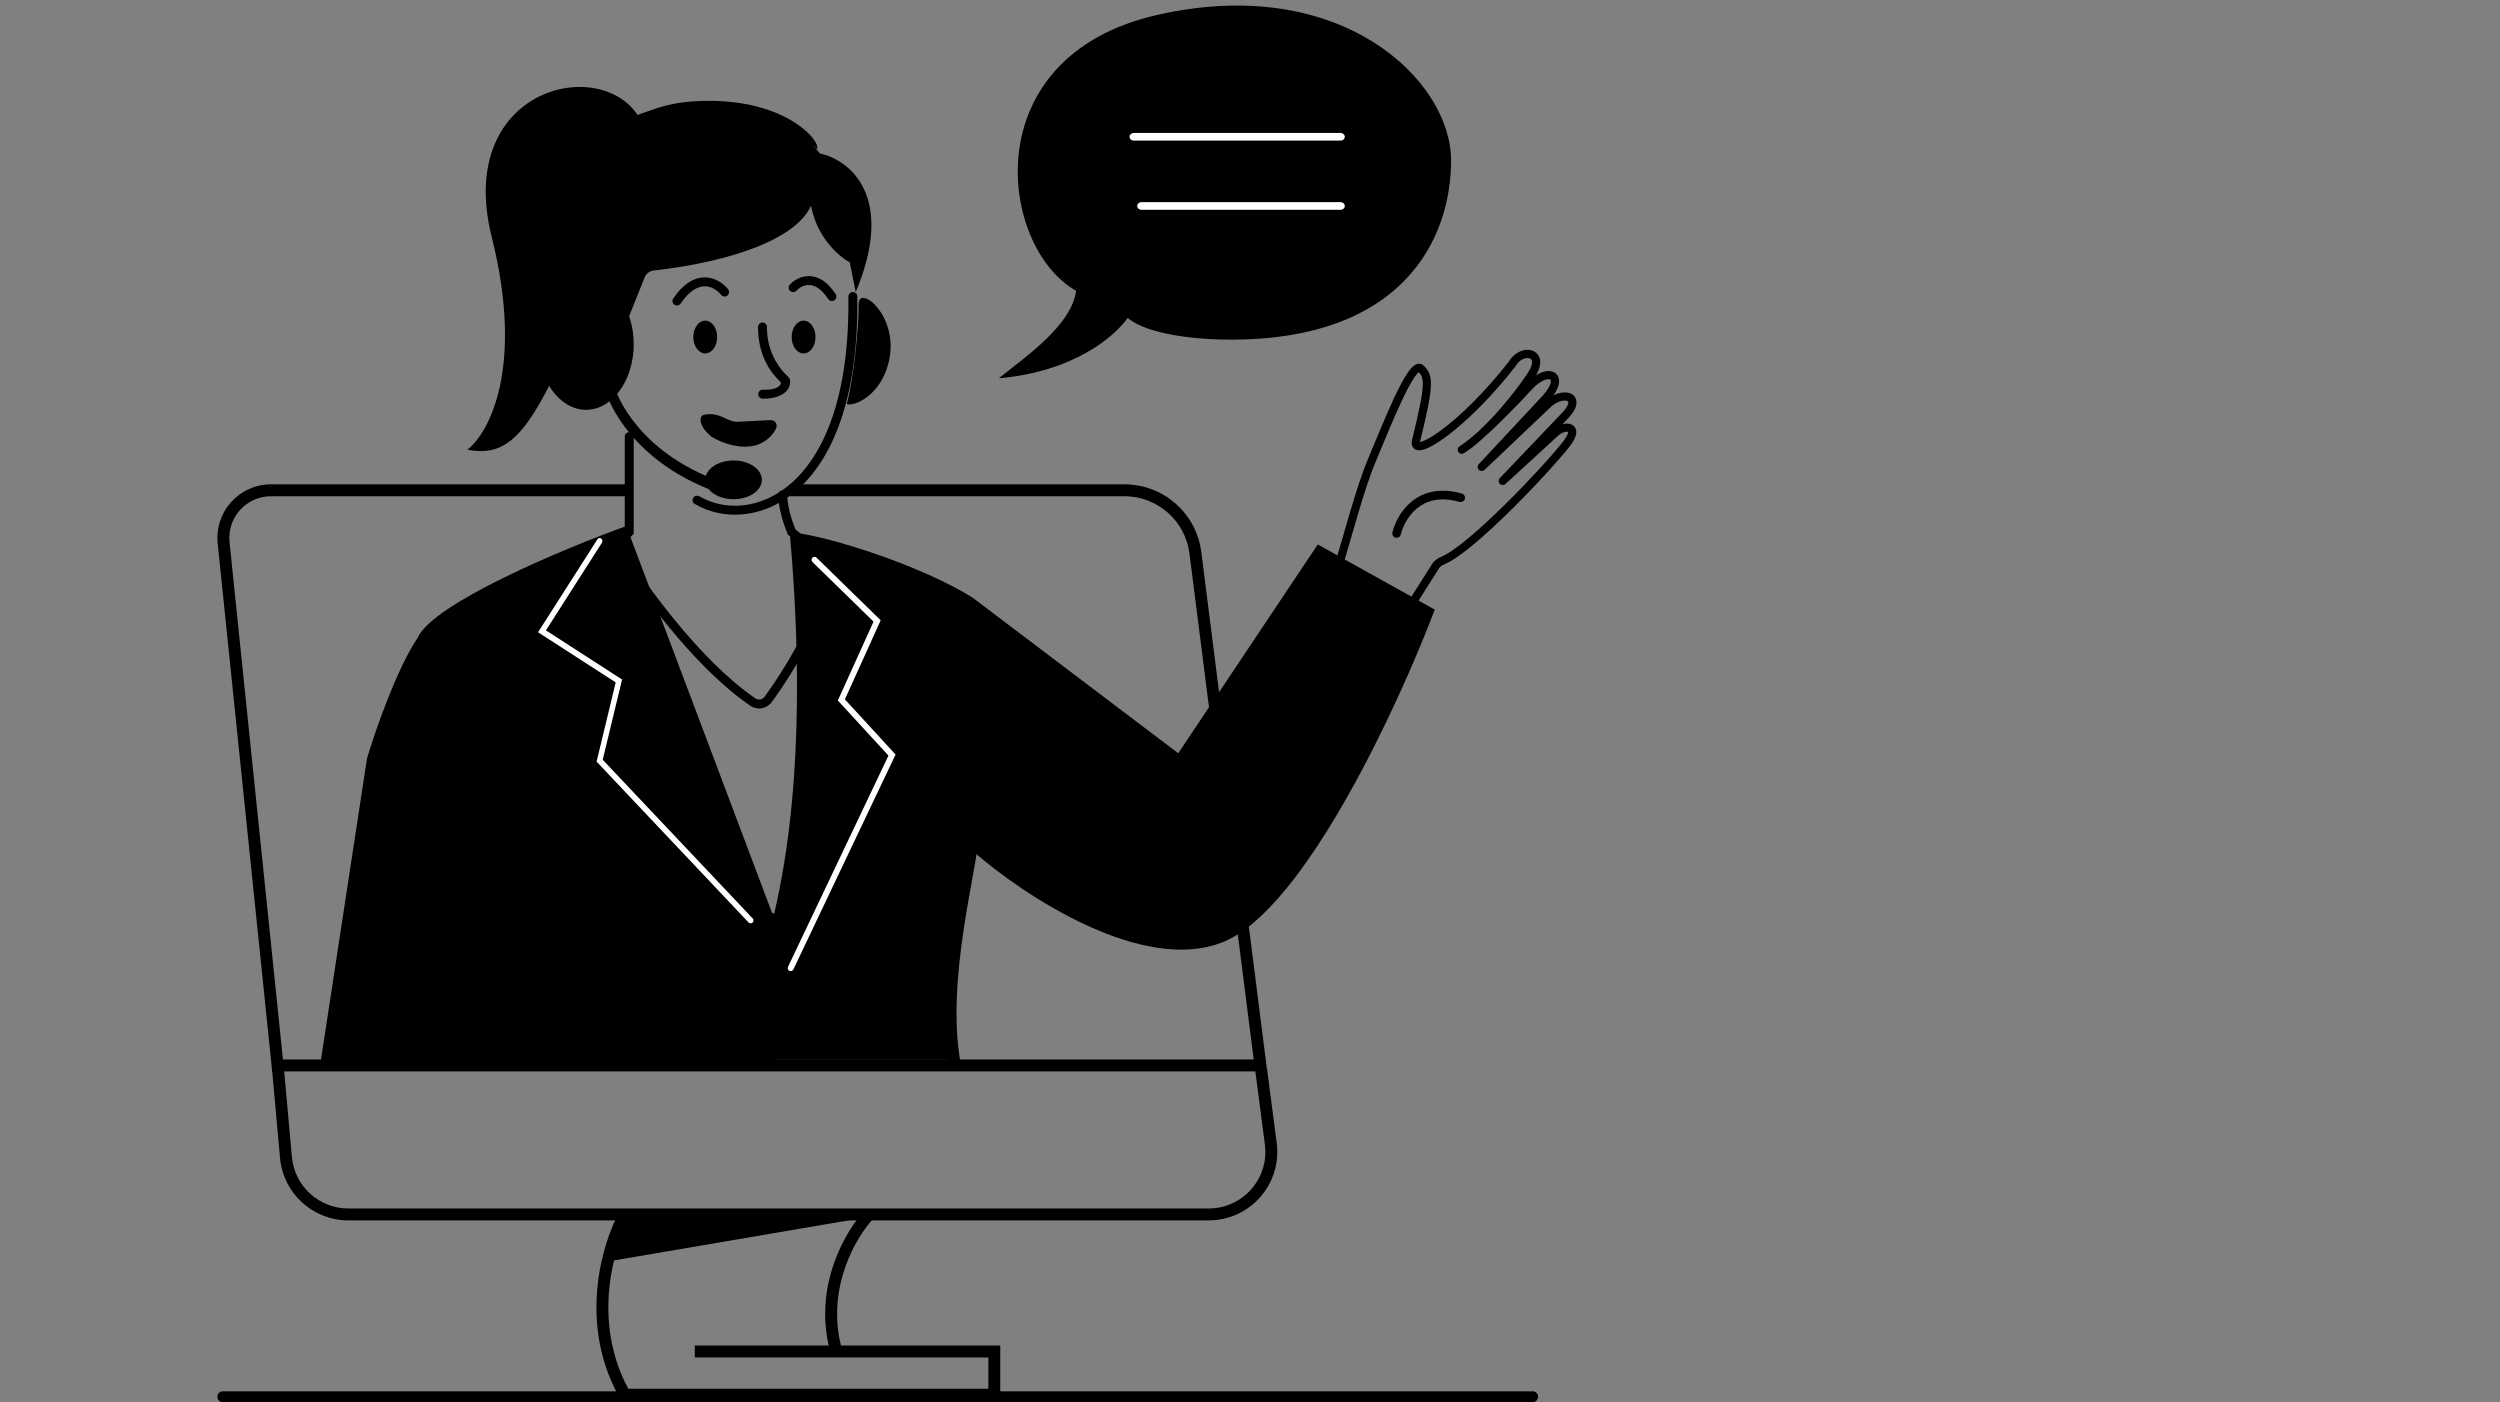 <?xml version="1.0" encoding="UTF-8"?> <svg xmlns="http://www.w3.org/2000/svg" width="460" height="258" viewBox="0 0 460 258" fill="none"><rect x="0" y="0" width="460" height="258" fill="#808080" stroke="none"/><path d="M198 53.5C197.194 59.937 188.324 65.916 183.789 69.603C197.495 68.397 204.981 62.02 207.5 58.5C211 61.5 219.887 62.5 226.5 62.5C258 62.5 267 44.141 267 29.5C267 14.859 246.876 -4.918 213.015 2.725C179.153 10.368 183.789 45.5 198 53.5Z" fill="url(#paint0_linear_196_2908)" style=""></path><path d="M261.433 67.817L260.909 68.355L260.909 68.355L261.433 67.817ZM260.521 81.247L259.793 81.067L259.785 81.096L259.781 81.125L260.521 81.247ZM278.247 66.955L278.839 67.416L278.871 67.375L278.898 67.329L278.247 66.955ZM281.787 68.966L282.417 69.374L282.417 69.374L281.787 68.966ZM268.561 82.123C268.212 82.345 268.109 82.808 268.331 83.158C268.554 83.507 269.017 83.61 269.367 83.388L268.561 82.123ZM281.492 70.977L280.944 70.465L280.944 70.465L281.492 70.977ZM284.442 73.275L284.99 73.787L284.996 73.781L285.002 73.774L284.442 73.275ZM272.642 85.915L272.094 85.403C271.817 85.7 271.826 86.162 272.114 86.448C272.402 86.733 272.865 86.738 273.159 86.459L272.642 85.915ZM284.737 74.424L285.254 74.968L285.263 74.96L284.737 74.424ZM288.277 76.148L288.82 76.666L288.834 76.651L288.847 76.636L288.277 76.148ZM276.501 88.5L275.958 87.983C275.679 88.275 275.682 88.736 275.965 89.025C276.248 89.314 276.71 89.326 277.008 89.053L276.501 88.5ZM286.212 79.595L286.719 80.148L286.727 80.141L286.735 80.133L286.212 79.595ZM288.277 81.606L287.683 81.149L287.683 81.149L288.277 81.606ZM259.5 111.5L259.135 112.155L259.754 112.5L260.133 111.902L259.5 111.5ZM246.27 104.13L245.556 103.898L245.366 104.485L245.905 104.785L246.27 104.13ZM265.544 103.106L265.835 103.798L265.544 103.106ZM264.153 104.16L264.786 104.561L264.153 104.16ZM252.5 84.5L253.189 84.795C254.339 82.113 256.134 77.575 257.867 73.876C258.734 72.023 259.564 70.432 260.265 69.413C260.624 68.892 260.903 68.591 261.088 68.462C261.177 68.4 261.183 68.422 261.119 68.426C261.023 68.431 260.941 68.386 260.909 68.355L261.433 67.817L261.956 67.28C261.714 67.044 261.397 66.909 261.041 66.928C260.719 66.944 260.444 67.083 260.231 67.231C259.813 67.522 259.409 68.011 259.029 68.563C258.253 69.691 257.38 71.379 256.509 73.239C254.763 76.965 252.932 81.587 251.811 84.205L252.5 84.5ZM261.433 67.817L260.909 68.355C261.251 68.687 261.459 68.942 261.594 69.277C261.733 69.621 261.822 70.12 261.786 70.972C261.713 72.706 261.137 75.629 259.793 81.067L260.521 81.247L261.249 81.427C262.586 76.02 263.204 72.947 263.285 71.036C263.326 70.066 263.233 69.331 262.985 68.716C262.734 68.093 262.352 67.665 261.956 67.28L261.433 67.817ZM260.521 81.247L259.781 81.125C259.695 81.647 259.763 82.336 260.409 82.684C260.919 82.959 261.541 82.849 262.035 82.694C263.103 82.36 264.582 81.483 266.286 80.202C269.728 77.616 274.338 73.193 278.839 67.416L278.247 66.955L277.656 66.495C273.223 72.183 268.706 76.508 265.385 79.003C263.708 80.263 262.398 81.009 261.587 81.263C261.142 81.402 261.053 81.327 261.12 81.363C261.322 81.472 261.215 81.648 261.261 81.369L260.521 81.247ZM278.247 66.955L278.898 67.329C279.646 66.025 280.874 65.724 281.456 65.93C281.696 66.014 281.859 66.182 281.893 66.512C281.934 66.897 281.798 67.569 281.158 68.559L281.787 68.966L282.417 69.374C283.148 68.245 283.476 67.223 283.385 66.355C283.288 65.432 282.724 64.787 281.956 64.515C280.522 64.008 278.608 64.82 277.597 66.582L278.247 66.955ZM281.787 68.966L281.158 68.559C279.61 70.948 275.852 75.871 271.981 79.426L272.488 79.978L272.995 80.531C276.981 76.871 280.817 71.843 282.417 69.374L281.787 68.966ZM272.488 79.978L271.981 79.426C270.819 80.493 269.661 81.423 268.561 82.123L268.964 82.755L269.367 83.388C270.564 82.626 271.793 81.634 272.995 80.531L272.488 79.978ZM268.964 82.755L269.367 83.388C270.362 82.755 271.575 81.793 272.986 80.539L272.488 79.978L271.989 79.418C270.603 80.651 269.458 81.552 268.561 82.123L268.964 82.755ZM272.488 79.978L272.986 80.539C275.396 78.396 278.437 75.349 282.04 71.489L281.492 70.977L280.944 70.465C277.353 74.312 274.348 77.32 271.989 79.418L272.488 79.978ZM281.492 70.977L282.04 71.489C282.802 70.673 283.547 70.181 284.152 69.944C284.789 69.694 285.142 69.769 285.256 69.837C285.281 69.851 285.445 69.937 285.33 70.435C285.211 70.953 284.801 71.744 283.882 72.777L284.442 73.275L285.002 73.774C286 72.653 286.592 71.639 286.792 70.772C286.997 69.885 286.799 69.006 286.019 68.545C285.327 68.136 284.429 68.224 283.605 68.547C282.75 68.882 281.825 69.522 280.944 70.465L281.492 70.977ZM284.442 73.275L283.894 72.764L272.094 85.403L272.642 85.915L273.191 86.427L284.99 73.787L284.442 73.275ZM272.642 85.915L273.159 86.459L285.254 74.968L284.737 74.424L284.22 73.881L272.126 85.371L272.642 85.915ZM284.737 74.424L285.263 74.96C285.821 74.411 286.448 74.05 287.02 73.861C287.607 73.667 288.071 73.674 288.334 73.762C288.457 73.803 288.511 73.853 288.534 73.883C288.552 73.907 288.58 73.954 288.578 74.062C288.575 74.318 288.405 74.845 287.707 75.66L288.277 76.148L288.847 76.636C289.624 75.728 290.069 74.864 290.078 74.08C290.083 73.669 289.966 73.285 289.722 72.967C289.482 72.656 289.155 72.456 288.812 72.34C288.141 72.115 287.326 72.18 286.549 72.437C285.756 72.699 284.932 73.182 284.211 73.889L284.737 74.424ZM288.277 76.148L287.734 75.631L275.958 87.983L276.501 88.5L277.044 89.017L288.82 76.666L288.277 76.148ZM276.501 88.5L277.008 89.053L286.719 80.148L286.212 79.595L285.705 79.043L275.994 87.947L276.501 88.5ZM286.212 79.595L286.735 80.133C287.012 79.864 287.386 79.651 287.756 79.534C288.146 79.411 288.417 79.429 288.528 79.471C288.567 79.486 288.553 79.49 288.537 79.464C288.522 79.439 288.546 79.454 288.535 79.561C288.511 79.811 288.321 80.319 287.683 81.149L288.277 81.606L288.871 82.064C289.56 81.169 289.961 80.385 290.028 79.71C290.063 79.355 290.009 78.999 289.821 78.689C289.633 78.376 289.352 78.179 289.059 78.068C288.505 77.858 287.855 77.93 287.305 78.103C286.735 78.283 286.15 78.609 285.689 79.058L286.212 79.595ZM288.277 81.606L287.683 81.149C285.928 83.428 281.587 88.223 277.018 92.733C274.737 94.984 272.41 97.153 270.332 98.892C268.233 100.649 266.454 101.911 265.254 102.414L265.544 103.106L265.835 103.798C267.265 103.197 269.197 101.799 271.295 100.042C273.415 98.267 275.774 96.068 278.072 93.8C282.661 89.271 287.056 84.421 288.871 82.064L288.277 81.606ZM264.153 104.16L263.519 103.758L258.867 111.098L259.5 111.5L260.133 111.902L264.786 104.561L264.153 104.16ZM246.27 104.13L246.983 104.361C247.728 102.06 248.727 98.446 249.809 94.798C250.898 91.123 252.073 87.4 253.189 84.795L252.5 84.5L251.811 84.205C250.656 86.9 249.458 90.701 248.37 94.371C247.275 98.068 246.294 101.619 245.556 103.898L246.27 104.13ZM259.5 111.5L259.865 110.845L246.635 103.474L246.27 104.13L245.905 104.785L259.135 112.155L259.5 111.5ZM265.544 103.106L265.254 102.414C264.652 102.667 263.957 103.067 263.519 103.758L264.153 104.16L264.786 104.561C264.983 104.251 265.344 104.004 265.835 103.798L265.544 103.106Z" fill="#21212C" style="fill:#21212C;fill:color(display-p3 0.128 0.128 0.172);fill-opacity:1;"></path><path d="M114.957 80.34C114.957 79.885 115.325 79.517 115.779 79.517C116.233 79.517 116.602 79.885 116.602 80.34V98.227L114.352 100.476C116.467 103.891 119.985 109.011 124.207 114.159C128.668 119.599 133.875 125.022 139.007 128.51C139.547 128.877 140.28 128.75 140.68 128.2C142.822 125.256 145.589 120.987 147.816 116.497C149.981 112.133 151.583 107.661 151.689 104.022L144.981 98.388L144.904 98.203C143.97 95.961 143.196 93.105 143.196 91.032C143.196 90.578 143.564 90.21 144.018 90.21C144.473 90.21 144.841 90.578 144.841 91.032C144.841 92.748 145.492 95.278 146.349 97.388L153.34 103.26V103.644C153.34 107.745 151.555 112.661 149.29 117.228C147.012 121.82 144.193 126.168 142.011 129.168C141.105 130.413 139.379 130.752 138.082 129.871C132.758 126.252 127.433 120.688 122.934 115.202C118.429 109.707 114.712 104.243 112.609 100.781L112.273 100.229L114.957 97.546V80.34Z" fill="#21212C" style="fill:#21212C;fill:color(display-p3 0.128 0.128 0.172);fill-opacity:1;"></path><path d="M157.729 224.277L112.766 231.954C112.766 230.199 114.411 226.105 115.233 224.277H157.729Z" fill="#21212C" style="fill:#21212C;fill:color(display-p3 0.128 0.128 0.172);fill-opacity:1;"></path><path d="M140.31 59.339C140.764 59.343 141.128 59.715 141.124 60.169C141.089 63.668 142.493 67.004 145.061 69.368C145.225 69.519 145.346 69.716 145.368 69.938C145.624 72.588 142.468 73.45 140.303 73.347C139.849 73.326 139.499 72.941 139.52 72.487C139.541 72.062 139.88 71.727 140.297 71.705L140.38 71.705L140.697 71.714C141.57 71.726 143.163 71.616 143.639 70.671C143.72 70.509 143.654 70.32 143.524 70.195C139.917 66.732 139.456 62.452 139.479 60.153C139.484 59.699 139.856 59.334 140.31 59.339Z" fill="#21212C" style="fill:#21212C;fill:color(display-p3 0.128 0.128 0.172);fill-opacity:1;"></path><path d="M129.854 76.269C132.577 75.852 133.691 77.597 135.69 77.61L141.038 77.33C141.298 77.309 141.526 77.295 141.713 77.294C142.779 77.29 143.242 78.2 142.635 79.168C139.404 84.321 132.879 81.601 130.89 80.333C128.727 78.626 128.229 76.354 129.854 76.269Z" fill="#21212C" style="fill:#21212C;fill:color(display-p3 0.128 0.128 0.172);fill-opacity:1;"></path><path d="M282.016 256C282.56 256 283 256.448 283 257C283 257.552 282.56 258 282.016 258H40.984C40.441 258 40 257.552 40 257C40 256.448 40.441 256 40.984 256H282.016Z" fill="#21212C" style="fill:#21212C;fill:color(display-p3 0.128 0.128 0.172);fill-opacity:1;"></path><path d="M160.718 224.21C157.573 227.524 152.071 236.796 154.736 247.581H184.049V257.726H114.32L114.005 257.17C106.287 243.55 110.791 228.68 114.001 222.921L115.917 223.989C112.956 229.301 108.838 242.981 115.606 255.532H181.856V249.775H127.845V247.581H152.482C149.878 236.058 155.722 226.288 159.127 222.7L160.718 224.21Z" fill="#21212C" style="fill:#21212C;fill:color(display-p3 0.128 0.128 0.172);fill-opacity:1;"></path><path d="M156.907 53.746C157.361 53.736 157.738 54.102 157.744 54.556C158 73.368 153.089 84.516 146.689 90.142C140.469 95.61 132.926 95.769 127.798 92.703C127.408 92.47 127.314 91.955 127.571 91.581C127.828 91.206 128.338 91.113 128.73 91.343C133.222 93.974 139.934 93.89 145.603 88.906C151.496 83.725 156.349 73.147 156.099 54.592C156.093 54.138 156.452 53.755 156.907 53.746Z" fill="#21212C" style="fill:#21212C;fill:color(display-p3 0.128 0.128 0.172);fill-opacity:1;"></path><path d="M104.266 33.457C101.195 42.669 102.986 50.821 104.266 53.745L113.587 63.615L118.621 51.031C118.898 50.34 119.536 49.861 120.275 49.777C134.965 48.112 146.572 43.837 149.229 37.844C150.326 43.766 154.438 47.257 156.357 48.262L157.454 53.745C164.911 35.979 156.175 29.345 150.874 28.248C143.417 18.597 128.758 18.561 122.361 19.749C117.609 20.48 107.336 24.245 104.266 33.457Z" fill="#21212C" style="fill:#21212C;fill:color(display-p3 0.128 0.128 0.172);fill-opacity:1;"></path><path d="M129.854 51.039C131.611 51.103 133.008 52.11 133.818 53.05L133.972 53.236L134.021 53.304C134.245 53.656 134.17 54.128 133.836 54.392C133.502 54.655 133.026 54.618 132.736 54.319L132.681 54.256L132.564 54.115C131.956 53.412 130.954 52.725 129.794 52.683C128.616 52.64 127.001 53.254 125.233 55.853C124.978 56.229 124.466 56.326 124.09 56.071C123.715 55.815 123.618 55.304 123.873 54.928C125.834 52.044 127.92 50.968 129.854 51.039Z" fill="#21212C" style="fill:#21212C;fill:color(display-p3 0.128 0.128 0.172);fill-opacity:1;"></path><path d="M148.895 50.798C150.474 50.827 152.126 51.716 153.614 53.904L153.758 54.12L153.8 54.193C153.991 54.564 153.873 55.026 153.516 55.258C153.135 55.505 152.626 55.397 152.378 55.017C151.052 52.976 149.789 52.46 148.866 52.444C147.887 52.426 147.028 52.96 146.543 53.483C146.234 53.816 145.713 53.835 145.38 53.526C145.047 53.217 145.028 52.697 145.337 52.364C146.039 51.607 147.319 50.77 148.895 50.798Z" fill="#21212C" style="fill:#21212C;fill:color(display-p3 0.128 0.128 0.172);fill-opacity:1;"></path><path d="M104.183 64.36C108.062 55.648 119.916 29.618 118.943 25.047C115.521 8.965 83.005 13.815 90.492 43.683C96.482 67.576 89.993 79.676 86 82.74C93.059 84.101 97.028 80.43 104.183 64.36Z" fill="#21212C" style="fill:#21212C;fill:color(display-p3 0.128 0.128 0.172);fill-opacity:1;"></path><path d="M112.748 70C113.464 73.643 118.082 82.835 131 88.027L130.414 90C117.026 84.619 111.879 74.937 111 70.465L112.748 70Z" fill="#21212C" style="fill:#21212C;fill:color(display-p3 0.128 0.128 0.172);fill-opacity:1;"></path><path d="M115.815 89.113V91.307H49.871C45.32 91.307 41.768 95.244 42.235 99.772L52.061 194.942H230.68L218.863 101.851C218.098 95.824 212.971 91.307 206.896 91.307H145.288V89.113H206.896C214.076 89.113 220.135 94.452 221.039 101.574L233.169 197.135H50.083L40.053 99.997C39.452 94.176 44.019 89.113 49.871 89.113H115.815Z" fill="#21212C" style="fill:#21212C;fill:color(display-p3 0.128 0.128 0.172);fill-opacity:1;"></path><path d="M53.709 212.874C54.192 218.244 58.693 222.358 64.085 222.358H222.409C228.724 222.358 233.587 216.784 232.731 210.527L230.965 197L233.138 196.702L234.904 210.23C235.94 217.804 230.053 224.551 222.409 224.551H64.085C57.558 224.551 52.109 219.571 51.524 213.07L50 196.137L52.185 195.939L53.709 212.874Z" fill="#21212C" style="fill:#21212C;fill:color(display-p3 0.128 0.128 0.172);fill-opacity:1;"></path><path d="M158.002 55.939C158.002 60.6 156.997 70.013 155.809 74.308C156.54 74.856 161.292 73.486 163.211 67.728C166.239 58.643 158.002 52.1 158.002 55.939Z" fill="url(#paint1_linear_196_2908)" style=""></path><path d="M127.569 18.652C106.554 20.03 104.539 40.86 105.91 52.1H110.024C108.652 43.327 111.503 24.41 126.2 22.216C140.896 20.023 147.859 25.232 150.325 27.425C151.147 26.055 144.295 17.555 127.569 18.652Z" fill="#30BAE8" style="fill:#30BAE8;fill:color(display-p3 0.19 0.73 0.91);fill-opacity:1;"></path><path d="M116.603 63.341C116.603 70.004 112.675 75.404 107.83 75.404C102.985 75.404 99.057 70.004 99.057 63.341C99.057 56.679 102.985 51.278 107.83 51.278C112.675 51.278 116.603 56.679 116.603 63.341Z" fill="url(#paint2_linear_196_2908)" style=""></path><path d="M140.182 88.291C140.182 90.259 137.85 91.855 134.973 91.855C132.096 91.855 129.764 90.259 129.764 88.291C129.764 86.322 132.096 84.727 134.973 84.727C137.85 84.727 140.182 86.322 140.182 88.291Z" fill="url(#paint3_linear_196_2908)" style=""></path><path d="M131.957 62.016C131.957 63.681 130.975 65.032 129.764 65.032C128.552 65.032 127.57 63.681 127.57 62.016C127.57 60.35 128.552 59 129.764 59C130.975 59 131.957 60.35 131.957 62.016Z" fill="#21212C" style="fill:#21212C;fill:color(display-p3 0.128 0.128 0.172);fill-opacity:1;"></path><path d="M150.053 62.016C150.053 63.681 149.071 65.032 147.859 65.032C146.648 65.032 145.666 63.681 145.666 62.016C145.666 60.35 146.648 59 147.859 59C149.071 59 150.053 60.35 150.053 62.016Z" fill="#21212C" style="fill:#21212C;fill:color(display-p3 0.128 0.128 0.172);fill-opacity:1;"></path><path d="M115.232 96.79L142.922 170.266V195.215H59.027L67.526 139.56C68.989 134.625 72.9 123.274 76.848 117.352C79.7 110.991 103.625 100.993 115.232 96.79Z" fill="url(#paint4_linear_196_2908)" style=""></path><path d="M146.403 98.066C145.819 98.004 145.357 98.5 145.408 99.085C147.261 120.445 147.699 147.428 142 169.933V195H175.95C173.521 187.807 176.962 166.39 178.986 156.581C188.279 164.756 210.563 179.524 225.357 173.202C240.152 166.881 257.284 129.879 264 112.169L242.471 100.18L216.801 138.598L178.986 109.989C169.673 104.115 152.599 98.719 146.403 98.066Z" fill="url(#paint5_linear_196_2908)" style=""></path><path d="M257.512 98.286C257.443 98.581 257.147 98.763 256.852 98.694C256.558 98.625 256.375 98.33 256.444 98.035L257.512 98.286ZM259.924 92.456C261.965 90.808 264.916 89.91 268.918 91.053C269.209 91.136 269.378 91.44 269.295 91.731C269.212 92.022 268.908 92.191 268.617 92.108C264.942 91.058 262.364 91.896 260.613 93.309C258.832 94.746 257.857 96.822 257.512 98.286L256.444 98.035C256.831 96.392 257.912 94.08 259.924 92.456Z" fill="#21212C" style="fill:#21212C;fill:color(display-p3 0.128 0.128 0.172);fill-opacity:1;"></path><path d="M257.512 98.286C257.443 98.581 257.147 98.763 256.852 98.694C256.558 98.625 256.375 98.33 256.444 98.035M257.512 98.286L256.444 98.035M257.512 98.286C257.857 96.822 258.832 94.746 260.613 93.309C262.364 91.896 264.942 91.058 268.617 92.108C268.908 92.191 269.212 92.022 269.295 91.731C269.378 91.44 269.209 91.136 268.918 91.053C264.916 89.91 261.965 90.808 259.924 92.456C257.912 94.08 256.831 96.392 256.444 98.035" stroke="#21212C" style="stroke:#21212C;stroke:color(display-p3 0.128 0.128 0.172);stroke-opacity:1;" stroke-width="0.5" stroke-linecap="round"></path><path d="M94.97 149.547C95.017 149.191 95.283 148.95 95.566 149.009C95.848 149.067 96.04 149.403 95.993 149.758L90.03 195.453C89.983 195.809 89.717 196.05 89.434 195.991C89.152 195.933 88.96 195.597 89.007 195.242L94.97 149.547Z" fill="#21212C" stroke="#21212C" style="fill:#21212C;fill:color(display-p3 0.128 0.128 0.172);fill-opacity:1;stroke:#21212C;stroke:color(display-p3 0.128 0.128 0.172);stroke-opacity:1;" stroke-linecap="round"></path><path d="M138.335 169.839C138.129 169.935 137.884 169.888 137.728 169.723L109.773 140.14L113.288 125.56L99 116.335L109.924 99.236C110.084 98.986 110.399 98.925 110.627 99.1C110.856 99.275 110.911 99.621 110.751 99.871L100.454 115.989L114.46 125.033L110.901 139.794L138.496 168.997C138.744 169.259 138.662 169.687 138.335 169.839V169.839Z" fill="white" style="fill:white;fill-opacity:1;"></path><path d="M149.482 102.632C149.681 102.429 149.998 102.412 150.216 102.586L150.258 102.623L162.048 114.132L155.459 128.682L164.785 138.832L145.983 178.372C145.853 178.646 145.526 178.762 145.252 178.632C144.979 178.502 144.863 178.175 144.993 177.901L163.477 139.029L154.161 128.891L160.732 114.38L149.492 103.408L149.453 103.366C149.275 103.153 149.284 102.835 149.482 102.632Z" fill="white" style="fill:white;fill-opacity:1;"></path><path d="M175.809 137C177.238 140.029 179.063 148.013 179.063 153.547C179.063 159.081 172.824 180.267 175.809 196" stroke="black" style="stroke:black;stroke-opacity:1;" stroke-width="2" stroke-linecap="round"></path><path d="M142 169L141 195" stroke="#21212C" style="stroke:#21212C;stroke:color(display-p3 0.128 0.128 0.172);stroke-opacity:1;" stroke-width="2" stroke-linecap="round"></path><path d="M246.642 24.461C247.084 24.461 247.442 24.778 247.442 25.168C247.442 25.559 247.084 25.875 246.642 25.875H208.636C208.194 25.875 207.836 25.559 207.836 25.168C207.836 24.778 208.194 24.461 208.636 24.461H246.642Z" fill="white" style="fill:white;fill-opacity:1;"></path><path d="M246.646 37.191C247.085 37.191 247.442 37.508 247.442 37.899C247.442 38.289 247.085 38.606 246.646 38.606H210.046C209.606 38.606 209.25 38.289 209.25 37.899C209.25 37.508 209.606 37.191 210.046 37.191H246.646Z" fill="white" style="fill:white;fill-opacity:1;"></path><defs><linearGradient id="paint0_linear_196_2908" x1="183.789" y1="1.026" x2="278.863" y2="28.398" gradientUnits="userSpaceOnUse"><stop stop-color="#42C5F0" style="stop-color:#42C5F0;stop-color:color(display-p3 0.26 0.773 0.94);stop-opacity:1;"></stop><stop offset="1" stop-color="#0080FF" style="stop-color:#0080FF;stop-color:color(display-p3 0 0.5 1);stop-opacity:1;"></stop></linearGradient><linearGradient id="paint1_linear_196_2908" x1="155.809" y1="54.819" x2="165.701" y2="55.785" gradientUnits="userSpaceOnUse"><stop stop-color="#42C5F0" style="stop-color:#42C5F0;stop-color:color(display-p3 0.26 0.773 0.94);stop-opacity:1;"></stop><stop offset="1" stop-color="#0080FF" style="stop-color:#0080FF;stop-color:color(display-p3 0 0.5 1);stop-opacity:1;"></stop></linearGradient><linearGradient id="paint2_linear_196_2908" x1="99.057" y1="51.278" x2="120.139" y2="54.916" gradientUnits="userSpaceOnUse"><stop stop-color="#42C5F0" style="stop-color:#42C5F0;stop-color:color(display-p3 0.26 0.773 0.94);stop-opacity:1;"></stop><stop offset="1" stop-color="#0080FF" style="stop-color:#0080FF;stop-color:color(display-p3 0 0.5 1);stop-opacity:1;"></stop></linearGradient><linearGradient id="paint3_linear_196_2908" x1="129.764" y1="84.727" x2="141.27" y2="88.717" gradientUnits="userSpaceOnUse"><stop stop-color="#42C5F0" style="stop-color:#42C5F0;stop-color:color(display-p3 0.26 0.773 0.94);stop-opacity:1;"></stop><stop offset="1" stop-color="#0080FF" style="stop-color:#0080FF;stop-color:color(display-p3 0 0.5 1);stop-opacity:1;"></stop></linearGradient><linearGradient id="paint4_linear_196_2908" x1="59.027" y1="96.79" x2="158.75" y2="116.958" gradientUnits="userSpaceOnUse"><stop stop-color="#0080FF" style="stop-color:#0080FF;stop-color:color(display-p3 0 0.5 1);stop-opacity:1;"></stop><stop offset="1" stop-color="#42C5F0" style="stop-color:#42C5F0;stop-color:color(display-p3 0.26 0.773 0.94);stop-opacity:1;"></stop></linearGradient><linearGradient id="paint5_linear_196_2908" x1="142" y1="98" x2="280.604" y2="139.363" gradientUnits="userSpaceOnUse"><stop stop-color="#42C5F0" style="stop-color:#42C5F0;stop-color:color(display-p3 0.26 0.773 0.94);stop-opacity:1;"></stop><stop offset="1" stop-color="#0080FF" style="stop-color:#0080FF;stop-color:color(display-p3 0 0.5 1);stop-opacity:1;"></stop></linearGradient></defs></svg> 